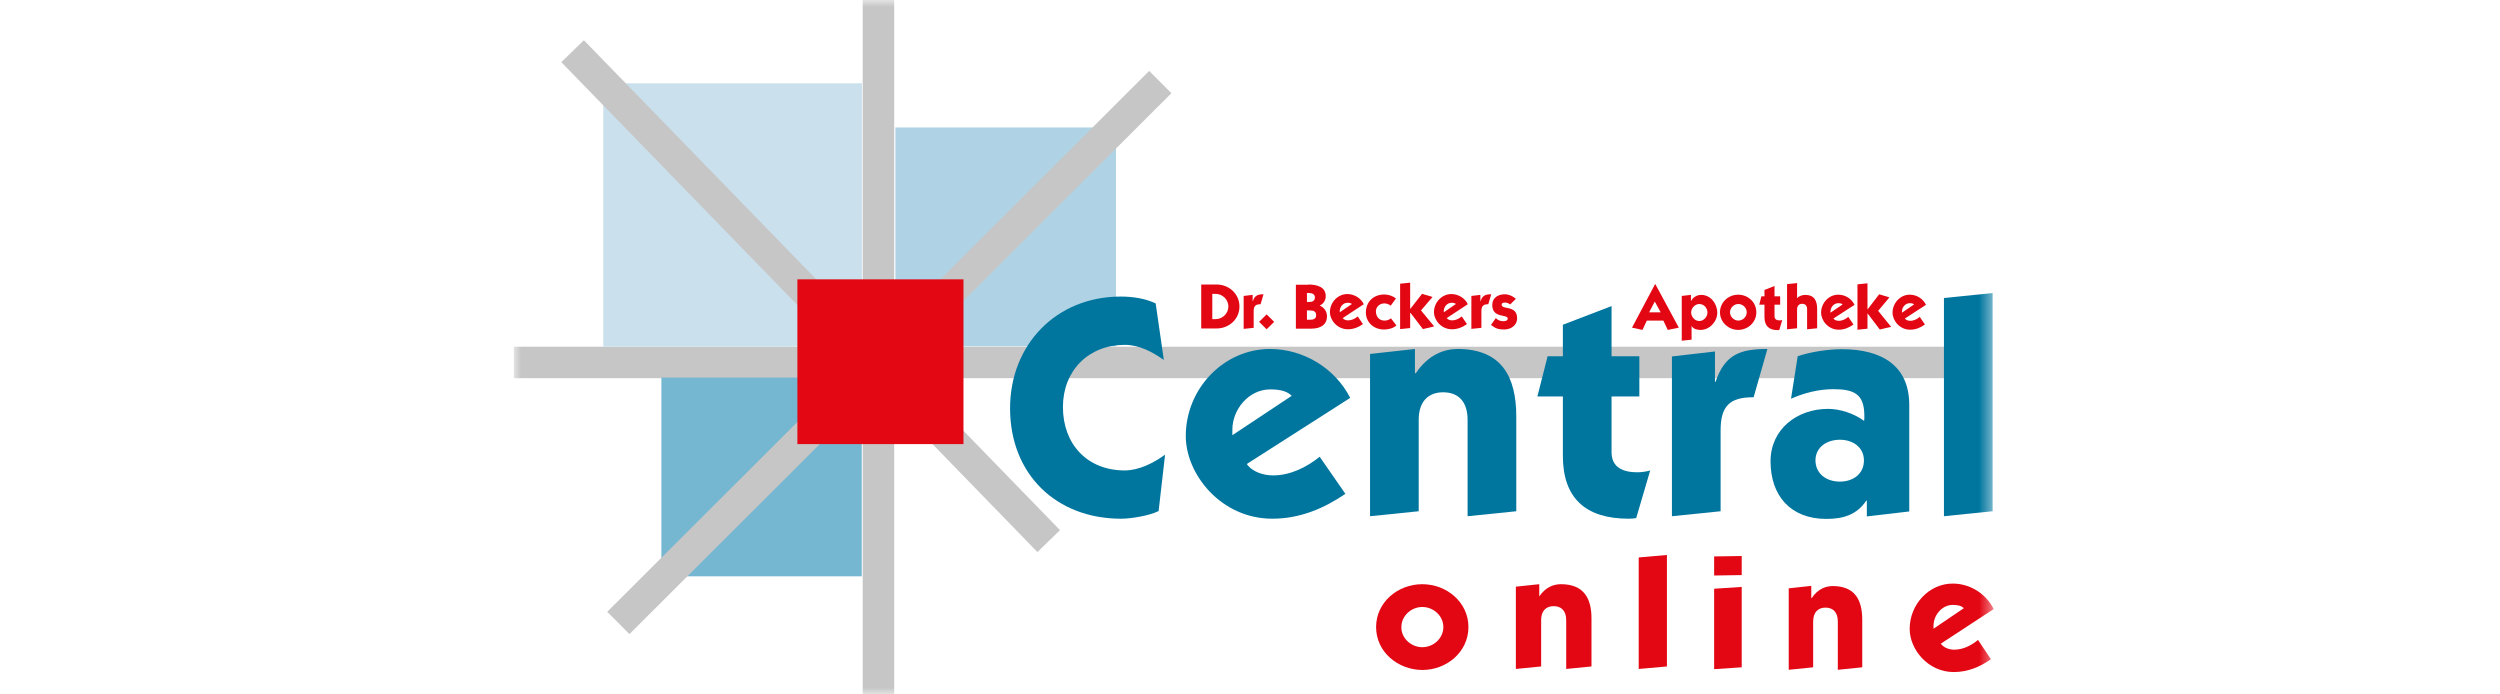 <?xml version="1.0" encoding="UTF-8"?>
<svg xmlns="http://www.w3.org/2000/svg" width="180" height="50" viewBox="0 0 180 50" fill="none">
  <mask id="mask0_1793_106" style="mask-type:luminance" maskUnits="userSpaceOnUse" x="37" y="0" width="107" height="50">
    <path d="M143.544 0H37V50H143.544V0Z" fill="white"></path>
  </mask>
  <g mask="url(#mask0_1793_106)">
    <path d="M63.248 0V50" stroke="#C6C6C6" stroke-width="2.267" stroke-miterlimit="10"></path>
    <path d="M142.296 26.097H37" stroke="#C6C6C6" stroke-width="2.267" stroke-miterlimit="10"></path>
    <path d="M62.06 5.998H43.438V24.962H62.06V5.998Z" fill="#CAE1ED"></path>
    <path d="M80.353 9.177H64.468V24.933H80.353V9.177Z" fill="#AFD3E4"></path>
    <path d="M62.046 27.186H47.62V41.495H62.046V27.186Z" fill="#75B6D0"></path>
    <path d="M44.521 44.852L83.541 5.909M75.508 38.959L41.227 3.686" stroke="#C6C6C6" stroke-width="2.267" stroke-miterlimit="10"></path>
    <path d="M69.37 20.113H57.412V31.975H69.37V20.113Z" fill="#E30613"></path>
    <path d="M83.796 25.918C82.969 25.336 82.021 24.829 80.983 24.829C78.381 24.829 76.531 26.679 76.531 29.305C76.531 31.961 78.261 33.871 80.983 33.871C82.021 33.871 83.074 33.319 83.886 32.737L83.42 36.796C82.788 37.124 81.42 37.348 80.728 37.348C76.034 37.348 72.725 34.14 72.725 29.395C72.725 24.829 76.034 21.352 80.697 21.352C81.555 21.352 82.457 21.487 83.209 21.845L83.796 25.918Z" fill="#00769F"></path>
    <path d="M89.769 33.408C90.175 33.99 90.987 34.229 91.664 34.229C92.897 34.229 94.07 33.647 95.018 32.886L96.868 35.557C95.334 36.601 93.604 37.347 91.604 37.347C87.918 37.347 85.376 34.154 85.376 31.394C85.376 27.977 88.114 25.127 91.438 25.127C93.86 25.127 96.132 26.515 97.214 28.648L89.769 33.408ZM93.003 28.499C92.642 28.126 92.055 28.037 91.453 28.037C89.919 28.037 88.731 29.469 88.731 30.931V31.334L93.003 28.499Z" fill="#00769F"></path>
    <path d="M101.891 26.873H101.937C102.839 25.53 103.983 25.127 104.945 25.127C108.119 25.127 109.172 27.126 109.172 29.991V36.81L105.667 37.168V30.23C105.667 28.887 104.975 28.245 103.907 28.245C102.854 28.245 102.147 28.887 102.147 30.23V36.81L98.643 37.168V25.485L101.876 25.127V26.873H101.891Z" fill="#00769F"></path>
    <path d="M110.692 28.544L111.429 25.649H112.527V23.381L116.032 22.038V25.649H118.033V28.544H116.032V32.557C116.032 33.691 116.904 34.005 117.897 34.005C118.213 34.005 118.665 33.93 118.815 33.87L117.807 37.302C117.656 37.332 117.446 37.347 117.265 37.347C114.167 37.347 112.527 35.87 112.527 32.826V28.544H110.692Z" fill="#00769F"></path>
    <path d="M120.379 25.664L123.478 25.306V27.484H123.523C124.2 25.485 125.343 25.127 127.253 25.127L126.261 28.604C124.501 28.589 123.884 29.275 123.884 30.991V36.81L120.379 37.168V25.664Z" fill="#00769F"></path>
    <path d="M129.434 25.649C130.337 25.336 131.631 25.142 132.608 25.142C135.481 25.142 137.467 26.32 137.467 29.155V36.825L134.413 37.183V36.049H134.368C133.691 37.078 132.684 37.362 131.495 37.362C128.893 37.362 127.479 35.661 127.479 33.214C127.479 30.901 129.389 29.439 131.616 29.439C132.488 29.439 133.481 29.767 134.218 30.304C134.233 30.2 134.233 30.08 134.233 29.946C134.233 28.364 133.496 28.021 131.991 28.021C130.954 28.021 129.901 28.29 128.953 28.708L129.434 25.649ZM132.473 34.676C133.421 34.676 134.203 34.124 134.203 33.154C134.203 32.214 133.421 31.662 132.473 31.662C131.51 31.662 130.713 32.214 130.713 33.154C130.728 34.124 131.51 34.676 132.473 34.676Z" fill="#00769F"></path>
    <path d="M143.469 21.098V36.809L139.964 37.168V21.456L143.469 21.098Z" fill="#00769F"></path>
    <path d="M86.488 20.486H87.601C88.504 20.486 89.241 21.173 89.241 22.068C89.241 22.963 88.504 23.649 87.601 23.649H86.488V20.486ZM87.285 22.978H87.526C88.038 22.978 88.444 22.545 88.444 22.068C88.444 21.59 88.038 21.158 87.526 21.158H87.285V22.978Z" fill="#E30613"></path>
    <path d="M89.543 21.307L90.19 21.232V21.68H90.205C90.34 21.262 90.581 21.188 90.972 21.188L90.762 21.904C90.401 21.904 90.265 22.038 90.265 22.396V23.605L89.543 23.679V21.307Z" fill="#E30613"></path>
    <path d="M90.655 23.172L91.197 22.635L91.738 23.172L91.197 23.709L90.655 23.172Z" fill="#E30613"></path>
    <path d="M94.205 20.486C94.837 20.486 95.454 20.665 95.454 21.322C95.454 21.62 95.288 21.874 95.033 21.993V22.008C95.318 22.128 95.544 22.411 95.544 22.784C95.544 23.291 95.198 23.665 94.385 23.665H93.303V20.501H94.205V20.486ZM94.1 21.74H94.296C94.551 21.74 94.672 21.605 94.672 21.411C94.672 21.173 94.461 21.098 94.265 21.098H94.1V21.74ZM94.1 23.023H94.31C94.551 23.023 94.762 22.963 94.762 22.695C94.762 22.396 94.536 22.351 94.296 22.351H94.1V23.023Z" fill="#E30613"></path>
    <path d="M96.672 22.903C96.763 23.022 96.928 23.067 97.064 23.067C97.32 23.067 97.56 22.948 97.756 22.783L98.132 23.335C97.816 23.559 97.455 23.708 97.049 23.708C96.281 23.708 95.755 23.052 95.755 22.47C95.755 21.769 96.326 21.172 97.004 21.172C97.5 21.172 97.981 21.455 98.192 21.903L96.672 22.903ZM97.335 21.888C97.259 21.814 97.139 21.799 97.019 21.799C96.703 21.799 96.462 22.097 96.462 22.395V22.485L97.335 21.888Z" fill="#E30613"></path>
    <path d="M100.133 22.009C99.998 21.904 99.832 21.845 99.666 21.845C99.35 21.845 99.065 22.084 99.065 22.412C99.065 22.785 99.29 23.083 99.682 23.083C99.847 23.083 100.012 23.038 100.148 22.919L100.539 23.426C100.344 23.635 99.937 23.725 99.666 23.725C98.839 23.725 98.343 23.143 98.343 22.501C98.343 21.725 98.899 21.203 99.666 21.203C99.967 21.203 100.283 21.308 100.509 21.487L100.133 22.009Z" fill="#E30613"></path>
    <path d="M100.809 20.427L101.531 20.352V22.233H101.546L102.388 21.158L103.141 21.382L102.313 22.352L103.261 23.501L102.449 23.695L101.561 22.531H101.531V23.62L100.809 23.695V20.427Z" fill="#E30613"></path>
    <path d="M104.163 22.903C104.254 23.022 104.419 23.067 104.554 23.067C104.81 23.067 105.051 22.948 105.246 22.783L105.622 23.335C105.306 23.559 104.945 23.708 104.539 23.708C103.772 23.708 103.246 23.052 103.246 22.47C103.246 21.769 103.817 21.172 104.494 21.172C104.99 21.172 105.472 21.455 105.682 21.903L104.163 22.903ZM104.825 21.888C104.75 21.814 104.629 21.799 104.509 21.799C104.193 21.799 103.953 22.097 103.953 22.395V22.485L104.825 21.888Z" fill="#E30613"></path>
    <path d="M105.939 21.307L106.586 21.232V21.68H106.601C106.736 21.262 106.977 21.188 107.368 21.188L107.157 21.904C106.796 21.904 106.661 22.038 106.661 22.396V23.605L105.939 23.679V21.307Z" fill="#E30613"></path>
    <path d="M107.698 22.903C107.848 23.053 108.014 23.127 108.224 23.127C108.344 23.127 108.555 23.112 108.555 22.933C108.555 22.605 107.442 22.933 107.442 21.963C107.442 21.426 107.878 21.188 108.344 21.188C108.631 21.188 108.931 21.322 109.142 21.516L108.735 21.919C108.631 21.844 108.495 21.784 108.36 21.784C108.269 21.784 108.119 21.799 108.119 21.934C108.119 22.336 109.232 21.934 109.232 22.918C109.232 23.441 108.766 23.724 108.299 23.724C107.893 23.724 107.667 23.649 107.352 23.396L107.698 22.903Z" fill="#E30613"></path>
    <path d="M99.079 45.15C99.079 43.36 100.643 42.062 102.403 42.062C104.163 42.062 105.727 43.36 105.727 45.15C105.727 46.941 104.163 48.239 102.403 48.239C100.643 48.224 99.079 46.941 99.079 45.15ZM102.403 46.598C103.215 46.598 103.922 45.956 103.922 45.15C103.922 44.344 103.215 43.703 102.403 43.703C101.606 43.703 100.899 44.344 100.899 45.15C100.884 45.956 101.606 46.598 102.403 46.598Z" fill="#E30613"></path>
    <path d="M120.018 39.958V47.985L117.987 48.165V40.137L120.018 39.958Z" fill="#E30613"></path>
    <path d="M110.827 42.942C111.293 42.255 111.88 42.062 112.391 42.062C114.031 42.062 114.587 43.076 114.587 44.523V47.985L112.767 48.164V44.643C112.767 43.971 112.407 43.643 111.865 43.643C111.323 43.643 110.962 43.971 110.962 44.643V47.985L109.142 48.164V42.24L110.827 42.062V42.942Z" fill="#E30613"></path>
    <path d="M130.427 43.062H130.442C130.893 42.391 131.465 42.197 131.961 42.197C133.556 42.197 134.082 43.197 134.082 44.629V48.046L132.323 48.225V44.748C132.323 44.077 131.976 43.748 131.435 43.748C130.909 43.748 130.547 44.077 130.547 44.748V48.046L128.788 48.225V42.361L130.412 42.182V43.062H130.427Z" fill="#E30613"></path>
    <path d="M139.739 46.344C139.949 46.642 140.355 46.777 140.701 46.777C141.333 46.777 141.935 46.478 142.416 46.075L143.349 47.463C142.567 48.015 141.679 48.388 140.671 48.388C138.791 48.388 137.497 46.732 137.497 45.284C137.497 43.509 138.896 42.017 140.596 42.017C141.829 42.017 142.988 42.733 143.544 43.852L139.739 46.344ZM141.393 43.792C141.212 43.599 140.912 43.554 140.596 43.554C139.814 43.554 139.212 44.3 139.212 45.061V45.27L141.393 43.792Z" fill="#E30613"></path>
    <path d="M125.403 42.256V48.045L123.418 48.179V42.39L125.403 42.256Z" fill="#E30613"></path>
    <path d="M125.403 40.033V41.406L123.418 41.436V40.063L125.403 40.033Z" fill="#E30613"></path>
    <path d="M119.175 20.441L120.875 23.59L120.078 23.754L119.762 23.082H118.573L118.258 23.754L117.505 23.59L119.175 20.441ZM118.739 22.486H119.566L119.145 21.71L118.739 22.486Z" fill="#E30613"></path>
    <path d="M121.808 24.455L121.086 24.53V21.307L121.748 21.232V21.665H121.763C121.898 21.396 122.184 21.232 122.485 21.232C123.177 21.232 123.643 21.874 123.643 22.516C123.643 23.157 123.087 23.754 122.44 23.754C122.199 23.754 121.928 23.694 121.808 23.485H121.793V24.455H121.808ZM122.35 23.113C122.68 23.113 122.936 22.799 122.936 22.501C122.936 22.187 122.696 21.889 122.35 21.889C122.019 21.889 121.763 22.202 121.763 22.501C121.763 22.799 122.019 23.113 122.35 23.113Z" fill="#E30613"></path>
    <path d="M123.839 22.485C123.839 21.754 124.456 21.217 125.148 21.217C125.84 21.217 126.456 21.739 126.456 22.485C126.456 23.216 125.84 23.753 125.148 23.753C124.471 23.753 123.839 23.216 123.839 22.485ZM125.163 23.082C125.479 23.082 125.765 22.813 125.765 22.485C125.765 22.157 125.479 21.888 125.163 21.888C124.847 21.888 124.561 22.157 124.561 22.485C124.561 22.813 124.847 23.082 125.163 23.082Z" fill="#E30613"></path>
    <path d="M126.667 21.935L126.817 21.338H127.042V20.875L127.765 20.592V21.338H128.171V21.935H127.765V22.77C127.765 23.009 127.945 23.069 128.141 23.069C128.201 23.069 128.291 23.054 128.321 23.039L128.111 23.755C128.08 23.755 128.035 23.77 128.005 23.77C127.373 23.77 127.042 23.471 127.042 22.83V21.935H126.667Z" fill="#E30613"></path>
    <path d="M129.405 21.456C129.54 21.307 129.781 21.232 129.977 21.232C130.623 21.232 130.834 21.65 130.834 22.232V23.635L130.112 23.709V22.277C130.112 21.993 129.977 21.874 129.751 21.874C129.54 21.874 129.39 22.008 129.39 22.277V23.635L128.668 23.709V20.456L129.39 20.382V21.456H129.405Z" fill="#E30613"></path>
    <path d="M132.007 22.933C132.082 23.052 132.247 23.097 132.398 23.097C132.653 23.097 132.894 22.977 133.075 22.813L133.451 23.365C133.135 23.589 132.789 23.738 132.383 23.738C131.631 23.738 131.119 23.082 131.119 22.515C131.119 21.814 131.676 21.217 132.353 21.217C132.849 21.217 133.315 21.5 133.526 21.948L132.007 22.933ZM132.669 21.918C132.593 21.843 132.473 21.829 132.353 21.829C132.037 21.829 131.796 22.127 131.796 22.425V22.515L132.669 21.918Z" fill="#E30613"></path>
    <path d="M133.737 20.472L134.459 20.398V22.263H134.474L135.301 21.188L136.038 21.412L135.226 22.382L136.158 23.531L135.346 23.725L134.474 22.576H134.459V23.665L133.737 23.74V20.472Z" fill="#E30613"></path>
    <path d="M137.152 22.933C137.227 23.052 137.392 23.097 137.543 23.097C137.798 23.097 138.039 22.977 138.22 22.813L138.596 23.365C138.28 23.589 137.934 23.738 137.528 23.738C136.776 23.738 136.264 23.082 136.264 22.515C136.264 21.814 136.821 21.217 137.498 21.217C137.994 21.217 138.46 21.5 138.671 21.948L137.152 22.933ZM137.814 21.918C137.738 21.843 137.618 21.829 137.498 21.829C137.182 21.829 136.941 22.127 136.941 22.425V22.515L137.814 21.918Z" fill="#E30613"></path>
  </g>
</svg>
